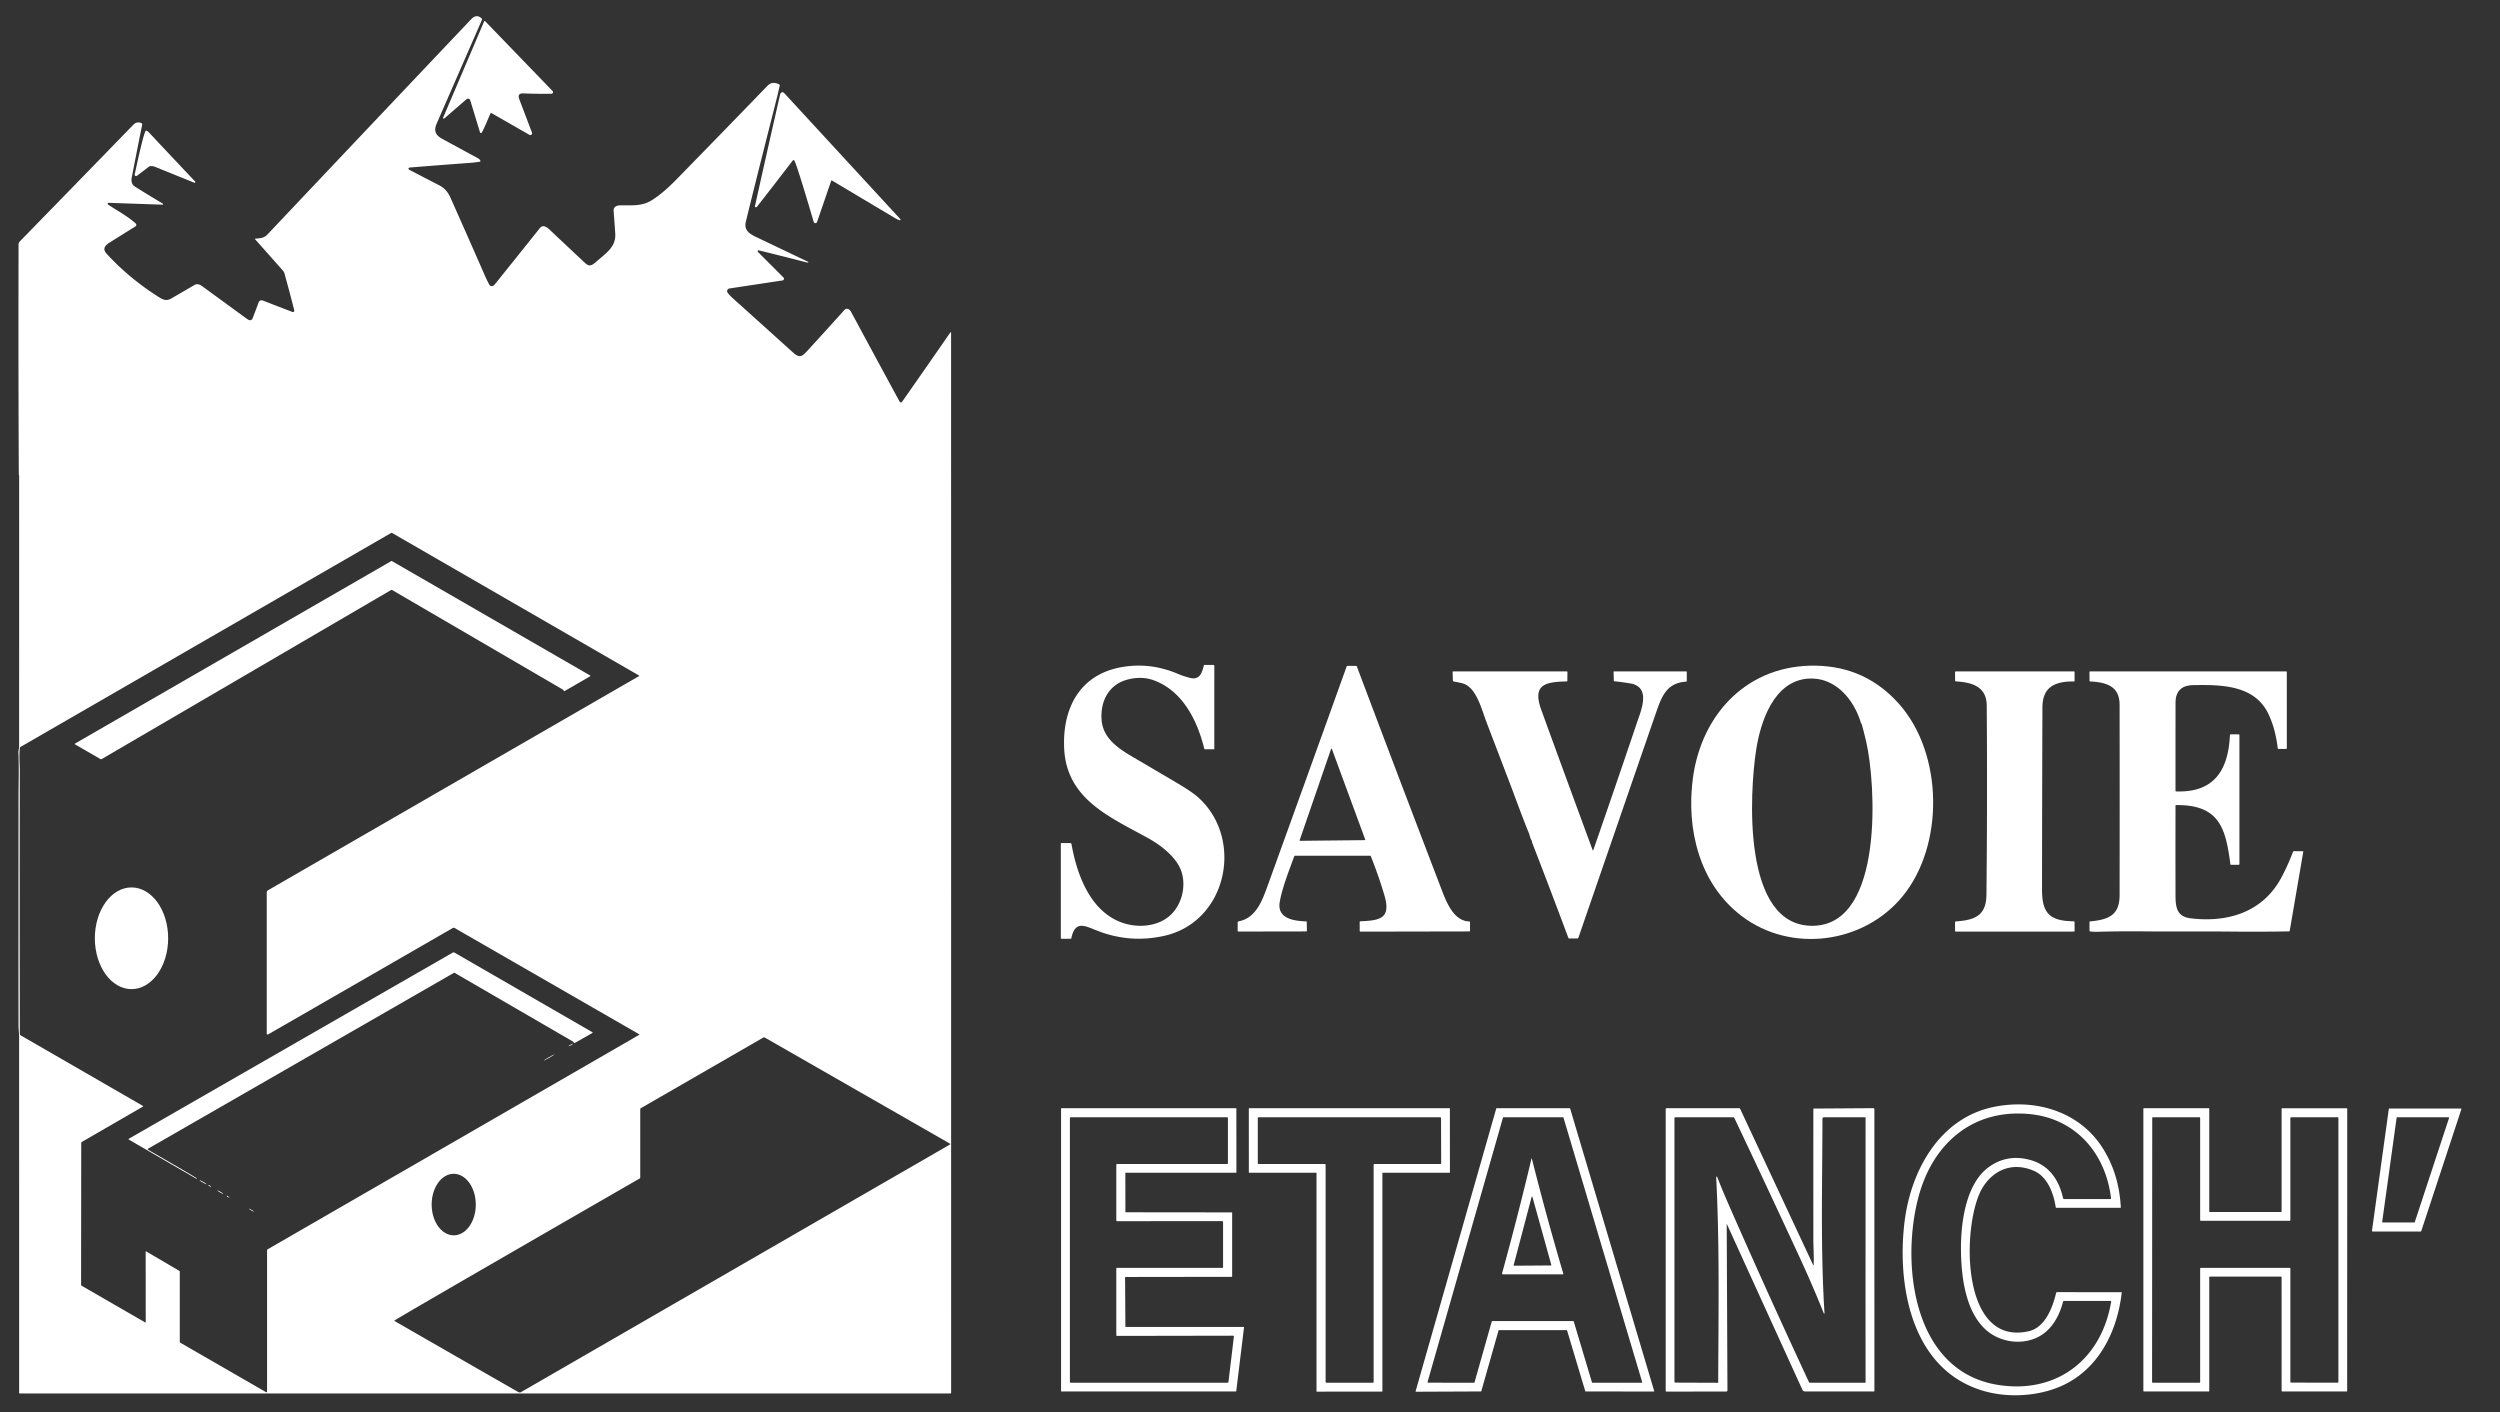 <svg xmlns="http://www.w3.org/2000/svg" viewBox="0.00 0.00 1926.00 1088.00"><rect x="0.00" y="0.00" width="1926.00" height="1088.00" fill="#333333" stroke="none"/><path fill="#ffffff" d="  M 583.91 194.09  L 603.59 213.79  A 1.33 1.33 0.0 0 1 602.84 216.05  L 561.97 222.23  A 2.09 2.09 0.0 0 0 560.60 225.55  Q 562.08 227.54 564.53 229.74  Q 587.63 250.52 610.69 271.34  C 615.75 275.91 617.57 275.06 621.74 270.52  Q 636.17 254.80 650.43 238.93  C 652.37 236.78 654.57 238.23 655.72 240.36  Q 674.28 274.85 693.14 309.54  A 0.94 0.94 0.0 0 0 694.57 309.81  Q 695.06 309.40 695.80 308.34  Q 714.11 282.20 732.20 256.03  A 0.29 0.28 -27.8 0 1 732.72 256.19  L 732.76 1073.02  Q 732.76 1073.50 732.29 1073.50  L 15.27 1073.50  A 0.53 0.52 90.0 0 1 14.75 1072.97  Q 14.76 936.55 14.74 799.85  C 14.74 796.63 14.28 792.75 14.27 789.69  Q 14.18 740.05 14.27 612.72  C 14.28 604.59 14.69 590.80 14.17 579.79  C 14.10 578.23 14.74 576.53 14.74 575.00  Q 14.76 470.75 14.76 366.50  Q 14.76 366.24 14.65 366.01  Q 14.49 365.66 14.49 365.26  Q 14.07 278.01 14.30 190.75  C 14.31 188.19 13.82 187.45 15.74 185.49  Q 59.27 140.89 102.66 96.16  Q 105.43 93.31 108.94 94.87  A 1.04 1.04 0.0 0 1 109.54 96.03  Q 105.41 116.48 101.50 136.75  Q 100.55 141.64 104.10 143.86  Q 114.81 150.55 125.44 156.88  A 0.43 0.43 0.0 0 1 125.20 157.68  L 83.72 156.26  A 0.75 0.75 0.0 0 0 83.28 157.63  C 89.88 162.04 98.68 166.73 104.57 172.20  A 1.40 1.40 0.0 0 1 104.35 174.42  Q 94.34 180.65 84.69 186.70  C 81.02 188.99 78.58 191.63 82.20 195.55  Q 99.37 214.13 120.65 227.78  C 124.78 230.43 127.53 232.50 131.97 229.94  Q 140.91 224.78 149.81 219.56  Q 152.42 218.04 155.79 220.50  Q 172.67 232.85 189.57 245.16  Q 190.85 246.09 191.67 246.49  A 2.11 2.11 0.0 0 0 194.56 245.36  Q 196.98 239.15 199.11 233.29  Q 200.08 230.60 202.88 231.69  Q 214.33 236.14 225.26 240.33  A 1.09 1.09 0.0 0 0 226.70 239.04  Q 222.96 224.32 219.03 210.24  Q 218.81 209.45 217.63 208.12  Q 207.14 196.23 196.59 184.40  Q 196.15 183.90 196.81 183.85  C 200.20 183.56 203.28 183.57 205.97 180.72  Q 284.43 97.68 363.02 14.78  Q 367.15 10.42 371.17 14.31  Q 371.55 14.67 371.34 15.16  Q 353.89 55.16 336.44 95.15  C 334.09 100.54 335.37 104.05 340.44 106.82  Q 354.10 114.29 367.81 121.68  Q 369.51 122.59 370.05 123.71  Q 370.41 124.45 369.60 124.59  Q 365.90 125.19 362.44 125.45  Q 338.73 127.19 315.50 129.08  A 0.88 0.88 0.0 0 0 315.17 130.73  Q 326.74 136.77 337.95 142.54  C 342.50 144.88 345.02 147.76 347.23 152.71  Q 360.35 182.17 373.28 211.70  Q 375.00 215.64 376.98 219.32  A 2.14 2.14 0.0 0 0 380.32 219.89  Q 381.27 219.01 382.37 217.63  Q 399.18 196.68 415.95 175.69  C 418.21 172.87 421.22 174.85 423.41 176.92  Q 437.14 189.91 450.96 202.79  C 453.92 205.55 455.99 204.54 458.78 202.11  C 467.38 194.61 474.65 190.19 473.98 179.85  Q 473.42 171.17 472.74 162.50  C 472.51 159.64 474.77 158.27 477.49 158.21  C 486.66 157.99 494.45 159.28 502.69 153.93  C 509.17 149.73 515.20 144.31 521.25 138.12  Q 556.38 102.19 591.30 66.06  Q 595.03 62.20 600.40 65.12  Q 600.81 65.34 600.72 65.80  Q 599.70 70.64 598.52 75.30  Q 579.24 151.40 574.60 170.82  C 573.06 177.26 577.09 180.00 582.60 182.63  Q 602.60 192.18 622.65 201.74  A 0.25 0.25 0.0 0 1 622.57 202.22  Q 621.93 202.30 621.28 202.13  Q 602.82 197.33 584.60 192.88  A 0.72 0.72 0.0 0 0 583.91 194.09  Z  M 206.11 962.52  L 492.30 797.31  A 0.34 0.34 0.0 0 0 492.30 796.72  L 350.25 714.94  A 1.46 1.46 0.0 0 0 348.81 714.94  Q 277.84 755.88 206.64 796.86  Q 206.48 796.95 206.30 796.98  A 0.68 0.68 0.0 0 1 205.50 796.31  L 205.50 687.59  A 2.04 2.03 -15.1 0 1 206.52 685.83  L 492.38 520.81  A 0.20 0.20 0.0 0 0 492.38 520.46  L 302.01 410.57  A 0.64 0.63 -44.2 0 0 301.38 410.57  L 15.94 575.34  Q 15.35 575.68 15.28 576.36  C 14.63 582.12 15.26 589.39 15.25 593.52  Q 15.07 695.14 15.26 796.58  A 1.22 1.20 -75.7 0 0 15.86 797.61  L 110.11 852.00  A 0.30 0.30 0.0 0 1 110.11 852.52  L 63.27 879.60  A 1.37 1.36 75.4 0 0 62.58 880.79  L 62.47 989.75  A 0.95 0.94 -75.3 0 0 62.94 990.57  L 111.81 1018.77  Q 112.28 1019.03 112.28 1018.50  L 112.22 964.18  A 0.18 0.18 0.0 0 1 112.49 964.02  L 138.06 979.02  A 0.90 0.89 15.3 0 1 138.50 979.79  L 138.50 1033.68  Q 138.50 1034.19 138.93 1034.44  L 204.68 1072.36  Q 205.75 1072.98 205.75 1071.74  L 205.75 963.15  A 0.73 0.73 0.0 0 1 206.11 962.52  Z  M 303.88 1017.67  Q 351.22 1044.91 398.33 1071.91  Q 399.13 1072.37 400.16 1072.70  A 1.32 1.31 -51.4 0 0 401.21 1072.58  L 731.85 881.73  Q 732.43 881.39 731.85 881.06  L 589.33 799.40  A 1.42 1.41 44.4 0 0 587.92 799.41  L 493.70 853.75  A 0.90 0.88 -15.3 0 0 493.25 854.52  L 493.25 907.21  Q 493.25 907.65 492.86 907.87  C 476.79 917.16 303.62 1016.85 303.75 1017.48  A 0.29 0.27 13.3 0 0 303.88 1017.67  Z  M 349.591 951.69  A 23.69 16.99 89.9 0 0 366.54 927.97  A 23.69 16.99 89.9 0 0 349.509 904.31  A 23.69 16.99 89.9 0 0 332.56 928.03  A 23.69 16.99 89.9 0 0 349.591 951.69  Z"></path><path fill="#ffffff" d="  M 377.83 87.48  C 377.00 89.20 371.64 102.30 370.83 102.46  A 0.93 0.79 -13.6 0 1 369.80 101.94  L 362.29 77.32  A 1.83 1.83 0.0 0 0 359.34 76.48  L 342.25 91.30  A 0.56 0.56 0.0 0 1 341.37 90.66  L 373.03 16.37  A 0.39 0.39 0.0 0 1 373.67 16.25  L 425.71 70.14  A 1.23 1.22 67.5 0 1 424.85 72.22  Q 413.95 72.39 403.01 71.96  C 399.49 71.83 399.06 73.81 400.14 76.64  Q 405.10 89.64 409.84 102.21  A 1.38 1.38 0.0 0 1 407.86 103.89  L 378.75 87.19  Q 378.13 86.84 377.83 87.48  Z"></path><path fill="#ffffff" d="  M 611.80 123.51  Q 611.10 123.17 610.63 123.79  Q 597.08 141.49 583.42 158.94  Q 583.02 159.44 582.76 159.60  A 0.76 0.76 0.0 0 1 581.62 158.79  Q 591.20 115.71 600.95 72.97  C 601.35 71.22 602.85 70.30 604.22 71.78  Q 648.57 119.93 693.60 168.79  A 0.54 0.54 0.0 0 1 693.03 169.67  Q 691.34 169.10 689.52 168.02  Q 665.21 153.54 640.85 139.01  A 0.32 0.32 0.0 0 0 640.38 139.18  L 629.47 171.01  A 1.36 1.36 0.0 0 1 626.88 170.96  C 625.43 166.17 613.23 124.21 611.80 123.51  Z"></path><path fill="#ffffff" d="  M 113.39 100.91  Q 114.37 101.63 115.22 102.54  Q 132.81 121.31 150.31 139.83  A 0.58 0.58 0.0 0 1 149.67 140.76  Q 134.35 134.55 118.74 128.27  C 117.89 127.92 116.78 128.04 115.88 127.99  A 1.42 1.42 0.0 0 0 114.91 128.28  L 105.46 135.46  A 1.07 1.07 0.0 0 1 103.77 134.38  C 104.76 130.01 110.72 101.59 112.33 100.80  Q 112.90 100.53 113.39 100.91  Z"></path><path fill="#ffffff" d="  M 301.28 454.56  L 78.39 584.76  Q 77.86 585.07 77.33 584.76  L 57.81 573.47  A 0.37 0.36 -45.3 0 1 57.81 572.84  L 301.36 432.30  A 0.65 0.64 -44.2 0 1 302.01 432.30  L 454.53 520.33  Q 455.18 520.70 454.53 521.08  L 435.06 532.34  Q 434.59 532.61 434.32 532.13  Q 433.93 531.44 433.69 531.30  Q 367.90 492.93 302.12 454.56  Q 301.70 454.32 301.28 454.56  Z"></path><path fill="#ffffff" d="  M 884.83 645.89  C 855.72 629.68 821.85 616.07 819.86 576.94  C 818.29 546.15 831.52 519.90 863.66 514.04  Q 885.91 509.99 907.35 519.10  Q 912.05 521.09 916.99 522.29  C 924.11 524.02 925.98 518.58 927.42 512.72  A 0.62 0.61 6.5 0 1 928.02 512.25  L 934.63 512.25  A 0.88 0.88 0.0 0 1 935.51 513.13  L 935.50 576.75  Q 935.50 577.25 935.00 577.25  L 928.49 577.25  Q 927.87 577.25 927.72 576.64  C 922.49 555.34 911.37 532.68 889.44 524.31  Q 879.66 520.58 868.48 523.59  C 854.03 527.47 847.66 540.30 848.66 554.50  C 849.66 568.71 861.44 576.58 872.78 583.21  Q 889.58 593.04 906.34 602.94  Q 918.14 609.91 922.88 614.12  C 958.71 645.98 945.55 710.08 896.98 720.96  Q 870.53 726.89 845.34 717.01  C 835.72 713.24 828.30 708.88 825.37 722.73  A 0.66 0.66 0.0 0 1 824.71 723.26  L 817.82 723.22  Q 817.25 723.22 817.25 722.64  L 817.25 650.00  Q 817.25 649.50 817.75 649.50  L 824.47 649.50  Q 825.34 649.50 825.49 650.36  C 829.56 673.39 839.65 701.69 863.97 710.64  C 875.70 714.96 890.41 714.12 900.17 706.33  C 910.14 698.37 914.15 683.42 910.14 671.36  C 906.58 660.66 894.87 651.49 884.83 645.89  Z"></path><path fill="#ffffff" d="  M 1055.46 659.25  L 997.75 659.25  A 0.72 0.72 0.0 0 0 997.07 659.73  C 992.97 671.02 987.90 683.70 985.93 694.69  C 983.57 707.90 997.15 709.51 1006.28 709.84  Q 1006.71 709.85 1006.72 710.29  L 1006.83 716.90  Q 1006.84 717.57 1006.16 717.57  L 954.08 717.66  Q 953.50 717.67 953.50 717.08  L 953.50 710.79  A 1.02 1.01 84.9 0 1 954.33 709.79  C 967.93 707.22 972.75 692.98 976.86 681.60  Q 1007.22 597.68 1037.48 513.38  A 0.60 0.58 9.7 0 1 1038.04 513.00  L 1044.90 513.01  A 0.38 0.37 79.9 0 1 1045.25 513.26  Q 1077.71 599.47 1110.24 684.37  C 1114.18 694.66 1119.67 709.47 1131.89 709.90  Q 1132.50 709.92 1132.50 710.52  L 1132.50 717.03  A 0.54 0.54 0.0 0 1 1131.96 717.57  L 1048.03 717.73  A 0.52 0.52 0.0 0 1 1047.51 717.21  L 1047.50 710.31  A 0.53 0.53 0.0 0 1 1048.00 709.78  C 1062.70 709.06 1071.97 708.02 1066.54 689.74  Q 1062.01 674.46 1056.09 659.67  Q 1055.92 659.25 1055.46 659.25  Z  M 1001.24 647.33  A 0.33 0.33 0.0 0 0 1001.56 647.77  L 1051.46 647.24  A 0.33 0.33 0.0 0 0 1051.77 646.80  L 1026.08 576.99  A 0.33 0.33 0.0 0 0 1025.46 577.00  L 1001.24 647.33  Z"></path><path fill="#ffffff" d="  M 1341.83 705.76  C 1309.04 680.94 1298.94 638.37 1304.24 599.24  C 1310.99 549.49 1346.88 511.72 1399.30 512.84  Q 1437.83 513.66 1463.34 542.67  C 1497.10 581.05 1497.97 651.12 1465.77 690.49  C 1436.00 726.89 1380.07 734.70 1341.83 705.76  Z  M 1433.74 557.17  C 1428.40 538.91 1413.85 521.37 1393.05 522.80  C 1366.59 524.62 1356.33 555.84 1352.96 577.58  C 1347.98 609.68 1341.33 715.19 1397.65 713.21  C 1451.48 711.33 1445.16 603.30 1437.68 571.22  C 1437.36 569.86 1434.43 557.64 1434.02 557.48  Q 1433.80 557.40 1433.74 557.17  Z"></path><path fill="#ffffff" d="  M 1227.57 654.65  Q 1244.32 606.46 1260.84 557.57  C 1264.46 546.84 1272.32 529.13 1255.59 526.44  Q 1247.88 525.20 1243.68 524.86  Q 1243.32 524.83 1243.31 524.47  L 1243.10 517.61  A 0.35 0.35 0.0 0 1 1243.45 517.25  L 1299.00 517.25  Q 1299.50 517.25 1299.50 517.75  L 1299.49 524.60  Q 1299.49 525.09 1299.00 525.12  C 1284.04 526.12 1280.18 536.39 1275.80 549.06  Q 1245.92 635.60 1216.00 722.42  A 0.86 0.84 -80.3 0 1 1215.20 723.00  L 1209.00 723.00  Q 1208.44 723.00 1208.24 722.47  Q 1194.56 685.79 1180.43 649.32  Q 1180.25 648.85 1180.24 648.35  Q 1180.23 647.86 1179.95 647.45  C 1178.79 645.73 1178.54 643.51 1177.89 641.94  C 1172.99 630.06 1167.30 614.23 1164.15 605.98  Q 1154.70 581.20 1145.22 556.43  C 1141.52 546.78 1137.54 529.82 1127.19 526.58  Q 1125.52 526.05 1119.89 524.99  Q 1119.34 524.89 1119.32 524.33  L 1119.08 517.63  A 0.36 0.36 0.0 0 1 1119.44 517.25  L 1207.06 517.25  Q 1207.56 517.25 1207.55 517.75  L 1207.48 524.47  Q 1207.47 524.94 1207.00 524.95  C 1190.92 525.38 1180.15 526.98 1187.44 547.00  Q 1206.75 600.08 1226.87 654.65  Q 1227.23 655.62 1227.57 654.65  Z"></path><path fill="#ffffff" d="  M 1530.58 543.50  C 1530.47 528.66 1518.82 525.68 1506.84 524.93  A 0.67 0.67 0.0 0 1 1506.21 524.27  L 1506.16 517.92  A 0.67 0.67 0.0 0 1 1506.83 517.25  L 1597.75 517.25  Q 1598.25 517.25 1598.25 517.75  L 1598.25 524.46  Q 1598.25 524.98 1597.72 524.98  C 1583.70 524.89 1573.55 528.80 1573.49 544.82  Q 1573.23 615.16 1573.18 685.50  C 1573.16 703.88 1579.45 709.55 1597.50 709.75  A 0.76 0.76 0.0 0 1 1598.25 710.51  L 1598.25 717.22  Q 1598.25 717.68 1597.78 717.68  L 1506.72 717.69  A 0.53 0.53 0.0 0 1 1506.19 717.16  L 1506.15 710.58  A 0.72 0.71 87.9 0 1 1506.81 709.86  C 1521.23 708.83 1530.19 705.61 1530.36 689.25  Q 1531.12 616.38 1530.58 543.50  Z"></path><path fill="#ffffff" d="  M 1676.01 620.79  Q 1675.94 655.46 1676.02 690.16  C 1676.05 699.69 1677.44 706.22 1687.76 707.48  C 1715.80 710.89 1742.60 702.98 1756.95 677.19  Q 1761.82 668.46 1766.55 656.23  A 0.76 0.75 -79.1 0 1 1767.25 655.75  L 1773.89 655.75  Q 1774.52 655.75 1774.41 656.37  L 1764.02 716.99  Q 1763.93 717.52 1763.40 717.53  Q 1741.93 717.92 1720.43 717.70  C 1697.80 717.46 1675.20 717.77 1652.57 717.54  Q 1633.78 717.34 1615.00 717.86  Q 1613.21 717.91 1610.26 717.56  Q 1609.75 717.50 1609.75 716.99  L 1609.75 710.48  Q 1609.75 709.89 1610.33 709.84  C 1624.03 708.52 1632.91 705.38 1632.94 689.75  Q 1633.05 616.35 1632.94 542.94  C 1632.91 528.54 1622.66 525.64 1610.29 524.99  A 0.54 0.54 0.0 0 1 1609.78 524.45  L 1609.74 517.88  Q 1609.73 517.25 1610.37 517.25  L 1761.25 517.25  Q 1761.75 517.25 1761.75 517.75  L 1761.76 576.37  A 0.63 0.63 0.0 0 1 1761.13 577.00  L 1755.49 577.00  A 0.75 0.74 87.0 0 1 1754.75 576.33  Q 1753.05 561.68 1747.71 550.28  C 1737.06 527.54 1711.07 527.47 1689.75 527.81  Q 1676.04 528.03 1676.03 541.50  Q 1676.00 575.37 1676.00 609.17  Q 1676.00 609.69 1676.52 609.71  C 1706.18 610.72 1716.70 592.89 1717.94 566.34  Q 1717.97 565.75 1718.55 565.75  L 1724.62 565.75  Q 1725.25 565.75 1725.25 566.37  L 1725.25 665.62  Q 1725.26 666.25 1724.63 666.25  L 1718.81 666.25  Q 1718.35 666.25 1718.29 665.79  C 1714.66 638.18 1709.94 619.96 1676.57 620.22  Q 1676.01 620.23 1676.01 620.79  Z"></path><ellipse fill="#ffffff" cx="0.00" cy="0.00" transform="translate(101.31,722.85) rotate(90.0)" rx="39.18" ry="28.24"></ellipse><path fill="#ffffff" d="  M 114.25 885.87  C 117.54 887.81 151.49 907.29 151.56 907.79  Q 151.62 908.32 151.16 908.05  L 99.36 878.01  Q 98.68 877.62 99.37 877.22  L 348.83 733.87  A 1.27 1.27 0.0 0 1 350.09 733.87  L 456.44 795.26  A 0.28 0.27 -44.4 0 1 456.43 795.74  Q 449.76 799.55 443.27 803.25  Q 442.34 803.78 441.91 803.00  Q 441.66 802.56 441.22 802.30  L 350.39 749.57  A 0.86 0.86 0.0 0 0 349.53 749.57  L 114.26 884.84  Q 113.37 885.35 114.25 885.87  Z"></path><ellipse fill="#ffffff" cx="0.00" cy="0.00" transform="translate(439.78,805.02) rotate(-28.5)" rx="1.97" ry="0.27"></ellipse><ellipse fill="#ffffff" cx="0.00" cy="0.00" transform="translate(423.03,814.68) rotate(-29.8)" rx="4.90" ry="0.26"></ellipse><path fill="#ffffff" d="  M 1467.27 941.25  C 1472.06 902.13 1493.95 861.49 1535.82 852.81  C 1567.61 846.22 1601.41 855.96 1619.47 883.80  Q 1632.48 903.85 1633.87 930.09  Q 1633.89 930.50 1633.49 930.50  L 1584.45 930.50  Q 1583.77 930.50 1583.68 929.83  C 1582.13 919.35 1577.40 906.63 1567.14 902.11  C 1551.32 895.14 1536.60 900.50 1527.68 914.46  C 1511.51 939.74 1508.82 1037.99 1563.01 1025.56  C 1575.62 1022.67 1581.43 1007.17 1584.01 996.11  A 0.85 0.83 6.5 0 1 1584.83 995.47  L 1634.42 995.52  A 0.17 0.16 3.0 0 1 1634.59 995.70  C 1631.44 1023.73 1618.61 1051.59 1592.77 1065.49  C 1574.46 1075.34 1549.94 1077.31 1530.32 1072.16  C 1472.91 1057.10 1461.16 991.21 1467.27 941.25  Z  M 1478.24 921.24  C 1464.31 972.08 1472.79 1056.75 1539.75 1067.01  C 1584.77 1073.91 1619.10 1047.14 1626.44 1002.77  Q 1626.53 1002.25 1626.00 1002.25  L 1590.27 1002.25  A 0.99 0.98 6.7 0 0 1589.31 1003.00  C 1586.92 1012.58 1581.69 1022.60 1573.38 1028.14  C 1560.02 1037.06 1541.03 1034.79 1529.49 1024.08  C 1514.29 1009.98 1511.11 984.16 1510.75 964.77  C 1510.36 944.04 1513.76 912.01 1532.65 898.76  Q 1546.27 889.21 1563.00 893.35  C 1578.16 897.09 1586.13 908.49 1589.38 923.08  A 0.85 0.85 0.0 0 0 1590.21 923.74  L 1625.76 923.76  A 0.58 0.58 0.0 0 0 1626.34 923.11  C 1622.20 888.39 1598.97 861.42 1563.00 858.22  C 1519.49 854.34 1489.23 881.13 1478.24 921.24  Z"></path><path fill="#ffffff" d="  M 867.29 1022.25  L 958.10 1022.25  A 0.30 0.30 0.0 0 1 958.40 1022.59  L 952.40 1071.74  A 0.30 0.30 0.0 0 1 952.10 1072.00  L 817.75 1072.00  A 0.30 0.30 0.0 0 1 817.45 1071.70  L 817.45 854.06  A 0.30 0.30 0.0 0 1 817.75 853.76  L 952.19 853.74  A 0.30 0.30 0.0 0 1 952.49 854.04  L 952.53 903.20  A 0.30 0.30 0.0 0 1 952.23 903.50  L 867.26 903.50  A 0.30 0.30 0.0 0 0 866.96 903.80  L 867.02 933.64  A 0.30 0.30 0.0 0 0 867.32 933.94  L 948.95 934.03  A 0.30 0.30 0.0 0 1 949.25 934.33  L 949.25 983.37  A 0.30 0.30 0.0 0 1 948.95 983.67  L 867.07 983.79  A 0.30 0.30 0.0 0 0 866.77 984.09  L 866.99 1021.95  A 0.30 0.30 0.0 0 0 867.29 1022.25  Z  M 860.00 977.38  A 0.64 0.64 0.0 0 1 860.64 976.74  L 941.61 976.77  A 0.64 0.64 0.0 0 0 942.25 976.13  L 942.25 941.38  A 0.64 0.64 0.0 0 0 941.61 940.74  L 860.64 940.81  A 0.64 0.64 0.0 0 1 860.00 940.17  L 860.00 897.39  A 0.64 0.64 0.0 0 1 860.64 896.75  L 945.36 896.75  A 0.64 0.64 0.0 0 0 946.00 896.11  L 946.00 861.39  A 0.64 0.64 0.0 0 0 945.36 860.75  L 824.89 860.75  A 0.64 0.64 0.0 0 0 824.25 861.39  L 824.25 1064.61  A 0.64 0.64 0.0 0 0 824.89 1065.25  L 945.75 1065.25  A 0.64 0.64 0.0 0 0 946.39 1064.69  L 950.59 1029.74  A 0.64 0.64 0.0 0 0 949.96 1029.02  L 860.64 1029.18  A 0.64 0.64 0.0 0 1 860.00 1028.54  L 860.00 977.38  Z"></path><path fill="#ffffff" d="  M 1013.93 903.50  L 962.42 903.50  A 0.32 0.32 0.0 0 1 962.10 903.18  L 962.09 854.09  A 0.32 0.32 0.0 0 1 962.41 853.77  L 1116.67 853.74  A 0.32 0.32 0.0 0 1 1116.99 854.06  L 1117.02 903.18  A 0.32 0.32 0.0 0 1 1116.70 903.50  L 1065.32 903.50  A 0.32 0.32 0.0 0 0 1065.00 903.82  L 1065.00 1071.76  A 0.32 0.32 0.0 0 1 1064.68 1072.08  L 1014.57 1072.12  A 0.32 0.32 0.0 0 1 1014.25 1071.80  L 1014.25 903.82  A 0.32 0.32 0.0 0 0 1013.93 903.50  Z  M 969.00 896.10  A 0.65 0.65 0.0 0 0 969.65 896.75  L 1020.60 896.75  A 0.65 0.65 0.0 0 1 1021.25 897.40  L 1021.25 1064.59  A 0.65 0.65 0.0 0 0 1021.90 1065.24  L 1057.60 1065.26  A 0.65 0.65 0.0 0 0 1058.25 1064.61  L 1058.25 897.40  A 0.65 0.65 0.0 0 1 1058.90 896.75  L 1109.64 896.75  A 0.65 0.65 0.0 0 0 1110.29 896.10  L 1110.17 861.40  A 0.65 0.65 0.0 0 0 1109.52 860.75  L 969.65 860.75  A 0.65 0.65 0.0 0 0 969.00 861.40  L 969.00 896.10  Z"></path><path fill="#ffffff" d="  M 1140.88 1071.97  L 1090.93 1072.19  A 0.34 0.34 0.0 0 1 1090.60 1071.75  L 1152.71 854.00  A 0.34 0.34 0.0 0 1 1153.04 853.75  L 1209.30 853.75  A 0.34 0.34 0.0 0 1 1209.62 853.99  L 1274.37 1071.60  A 0.34 0.34 0.0 0 1 1274.04 1072.04  L 1221.60 1071.98  A 0.34 0.34 0.0 0 1 1221.28 1071.74  L 1207.27 1024.99  A 0.34 0.34 0.0 0 0 1206.95 1024.75  L 1154.80 1024.75  A 0.34 0.34 0.0 0 0 1154.47 1025.00  L 1141.21 1071.72  A 0.34 0.34 0.0 0 1 1140.88 1071.97  Z  M 1212.01 1017.74  A 0.42 0.42 0.0 0 1 1212.41 1018.04  L 1226.43 1064.95  A 0.42 0.42 0.0 0 0 1226.83 1065.25  L 1264.72 1065.25  A 0.42 0.42 0.0 0 0 1265.12 1064.71  L 1204.51 861.05  A 0.42 0.42 0.0 0 0 1204.11 860.75  L 1158.29 860.75  A 0.42 0.42 0.0 0 0 1157.88 861.05  L 1099.79 1064.69  A 0.42 0.42 0.0 0 0 1100.20 1065.22  L 1135.56 1065.26  A 0.42 0.42 0.0 0 0 1135.97 1064.95  L 1149.25 1018.08  A 0.42 0.42 0.0 0 1 1149.66 1017.77  L 1212.01 1017.74  Z"></path><path fill="#ffffff" d="  M 1330.26 942.91  L 1330.83 1070.97  Q 1330.83 1072.03 1329.78 1072.03  L 1283.86 1072.09  A 0.60 0.60 0.0 0 1 1283.26 1071.49  L 1283.25 854.50  A 0.75 0.75 0.0 0 1 1284.00 853.75  L 1339.84 853.75  A 0.85 0.85 0.0 0 1 1340.61 854.24  L 1396.76 974.36  Q 1397.22 975.34 1397.26 974.26  C 1397.52 968.01 1397.02 960.02 1397.01 955.60  Q 1396.97 905.05 1397.01 854.50  Q 1397.01 854.04 1397.48 854.04  L 1443.25 853.74  Q 1444.02 853.74 1444.02 854.50  L 1444.04 1071.48  Q 1444.04 1072.00 1443.52 1072.00  L 1390.62 1072.00  A 2.28 2.26 77.6 0 1 1388.56 1070.67  L 1330.33 942.89  A 0.04 0.04 0.0 0 0 1330.26 942.91  Z  M 1322.15 906.89  A 0.40 0.40 0.0 0 1 1322.92 906.72  Q 1327.15 917.51 1331.70 927.88  Q 1361.88 996.69 1393.67 1064.86  A 0.67 0.67 0.0 0 0 1394.28 1065.25  L 1436.74 1065.25  Q 1437.25 1065.25 1437.25 1064.74  C 1437.16 996.92 1437.26 929.10 1437.25 861.26  Q 1437.25 860.75 1436.74 860.75  L 1405.27 860.75  Q 1404.00 860.75 1404.00 862.02  C 1403.97 912.03 1402.46 962.19 1405.60 1011.72  A 0.28 0.27 32.8 0 1 1405.07 1011.83  Q 1396.28 989.93 1386.33 968.43  Q 1361.53 914.83 1336.06 861.11  A 0.63 0.63 0.0 0 0 1335.49 860.75  L 1290.65 860.75  A 0.66 0.65 90.0 0 0 1290.00 861.41  L 1290.00 1064.49  Q 1290.00 1065.17 1290.68 1065.17  L 1323.19 1065.29  Q 1323.69 1065.29 1323.70 1064.78  C 1323.90 1012.29 1324.84 959.31 1322.15 906.89  Z"></path><path fill="#ffffff" d="  M 1702.00 983.95  L 1702.00 1071.55  A 0.45 0.45 0.0 0 1 1701.55 1072.00  L 1651.70 1072.00  A 0.45 0.45 0.0 0 1 1651.25 1071.55  L 1651.25 854.23  A 0.45 0.45 0.0 0 1 1651.70 853.78  L 1701.55 853.74  A 0.45 0.45 0.0 0 1 1702.00 854.19  L 1702.00 933.30  A 0.45 0.45 0.0 0 0 1702.45 933.75  L 1757.30 933.75  A 0.45 0.45 0.0 0 0 1757.75 933.30  L 1757.75 854.25  A 0.45 0.45 0.0 0 1 1758.20 853.80  L 1807.86 853.79  A 0.45 0.45 0.0 0 1 1808.31 854.24  L 1808.26 1071.55  A 0.45 0.45 0.0 0 1 1807.81 1072.00  L 1758.21 1072.00  A 0.45 0.45 0.0 0 1 1757.76 1071.55  L 1757.74 983.95  A 0.45 0.45 0.0 0 0 1757.29 983.50  L 1702.45 983.50  A 0.45 0.45 0.0 0 0 1702.00 983.95  Z  M 1763.96 976.75  A 0.54 0.54 0.0 0 1 1764.50 977.29  L 1764.50 1064.62  A 0.54 0.54 0.0 0 0 1765.04 1065.16  L 1800.96 1065.23  A 0.54 0.54 0.0 0 0 1801.50 1064.69  L 1801.50 861.28  A 0.54 0.54 0.0 0 0 1800.96 860.74  L 1765.04 860.76  A 0.54 0.54 0.0 0 0 1764.50 861.30  L 1764.50 939.96  A 0.54 0.54 0.0 0 1 1763.96 940.50  L 1695.54 940.50  A 0.54 0.54 0.0 0 1 1695.00 939.96  L 1695.00 861.29  A 0.54 0.54 0.0 0 0 1694.46 860.75  L 1658.62 860.75  A 0.54 0.54 0.0 0 0 1658.08 861.29  L 1657.96 1064.71  A 0.54 0.54 0.0 0 0 1658.50 1065.25  L 1694.46 1065.25  A 0.54 0.54 0.0 0 0 1695.00 1064.71  L 1695.00 977.29  A 0.54 0.54 0.0 0 1 1695.54 976.75  L 1763.96 976.75  Z"></path><path fill="#ffffff" d="  M 1840.81 854.00  L 1895.76 854.00  A 0.48 0.48 0.0 0 1 1896.21 854.63  L 1865.34 948.42  A 0.48 0.48 0.0 0 1 1864.88 948.75  L 1827.84 948.75  A 0.48 0.48 0.0 0 1 1827.37 948.20  L 1840.33 854.41  A 0.48 0.48 0.0 0 1 1840.81 854.00  Z  M 1835.23 941.34  A 0.39 0.39 0.0 0 0 1835.62 941.78  L 1859.97 941.77  A 0.39 0.39 0.0 0 0 1860.34 941.50  L 1886.76 861.26  A 0.39 0.39 0.0 0 0 1886.39 860.75  L 1846.75 860.76  A 0.39 0.39 0.0 0 0 1846.36 861.10  L 1835.23 941.34  Z"></path><path fill="#ffffff" d="  M 1179.86 892.56  A 0.14 0.14 0.0 0 1 1180.13 892.56  Q 1191.35 937.12 1204.36 981.20  Q 1204.53 981.75 1203.95 981.75  L 1157.76 981.75  A 0.59 0.59 0.0 0 1 1157.19 981.01  Q 1169.32 936.99 1179.86 892.56  Z  M 1166.11 974.70  A 0.32 0.32 0.0 0 0 1166.42 975.10  L 1194.85 974.90  A 0.32 0.32 0.0 0 0 1195.15 974.50  L 1180.58 922.13  A 0.32 0.32 0.0 0 0 1179.96 922.14  L 1166.11 974.70  Z"></path><ellipse fill="#ffffff" cx="0.00" cy="0.00" transform="translate(156.41,910.78) rotate(29.4)" rx="3.17" ry="0.30"></ellipse><path fill="#ffffff" d="  M 160.60 912.91  Q 161.83 913.28 162.52 914.07  A 0.16 0.16 0.0 0 1 162.34 914.32  Q 161.24 913.95 160.49 913.09  A 0.11 0.11 0.0 0 1 160.60 912.91  Z"></path><ellipse fill="#ffffff" cx="0.00" cy="0.00" transform="translate(169.75,918.44) rotate(29.6)" rx="2.57" ry="0.30"></ellipse><path fill="#ffffff" d="  M 174.80 921.49  Q 174.61 920.67 176.37 922.18  Q 177.16 922.87 176.20 922.47  L 175.33 922.11  A 0.87 0.87 0.0 0 1 174.80 921.49  Z"></path><ellipse fill="#ffffff" cx="0.00" cy="0.00" transform="translate(193.67,932.29) rotate(30.4)" rx="2.18" ry="0.26"></ellipse></svg>